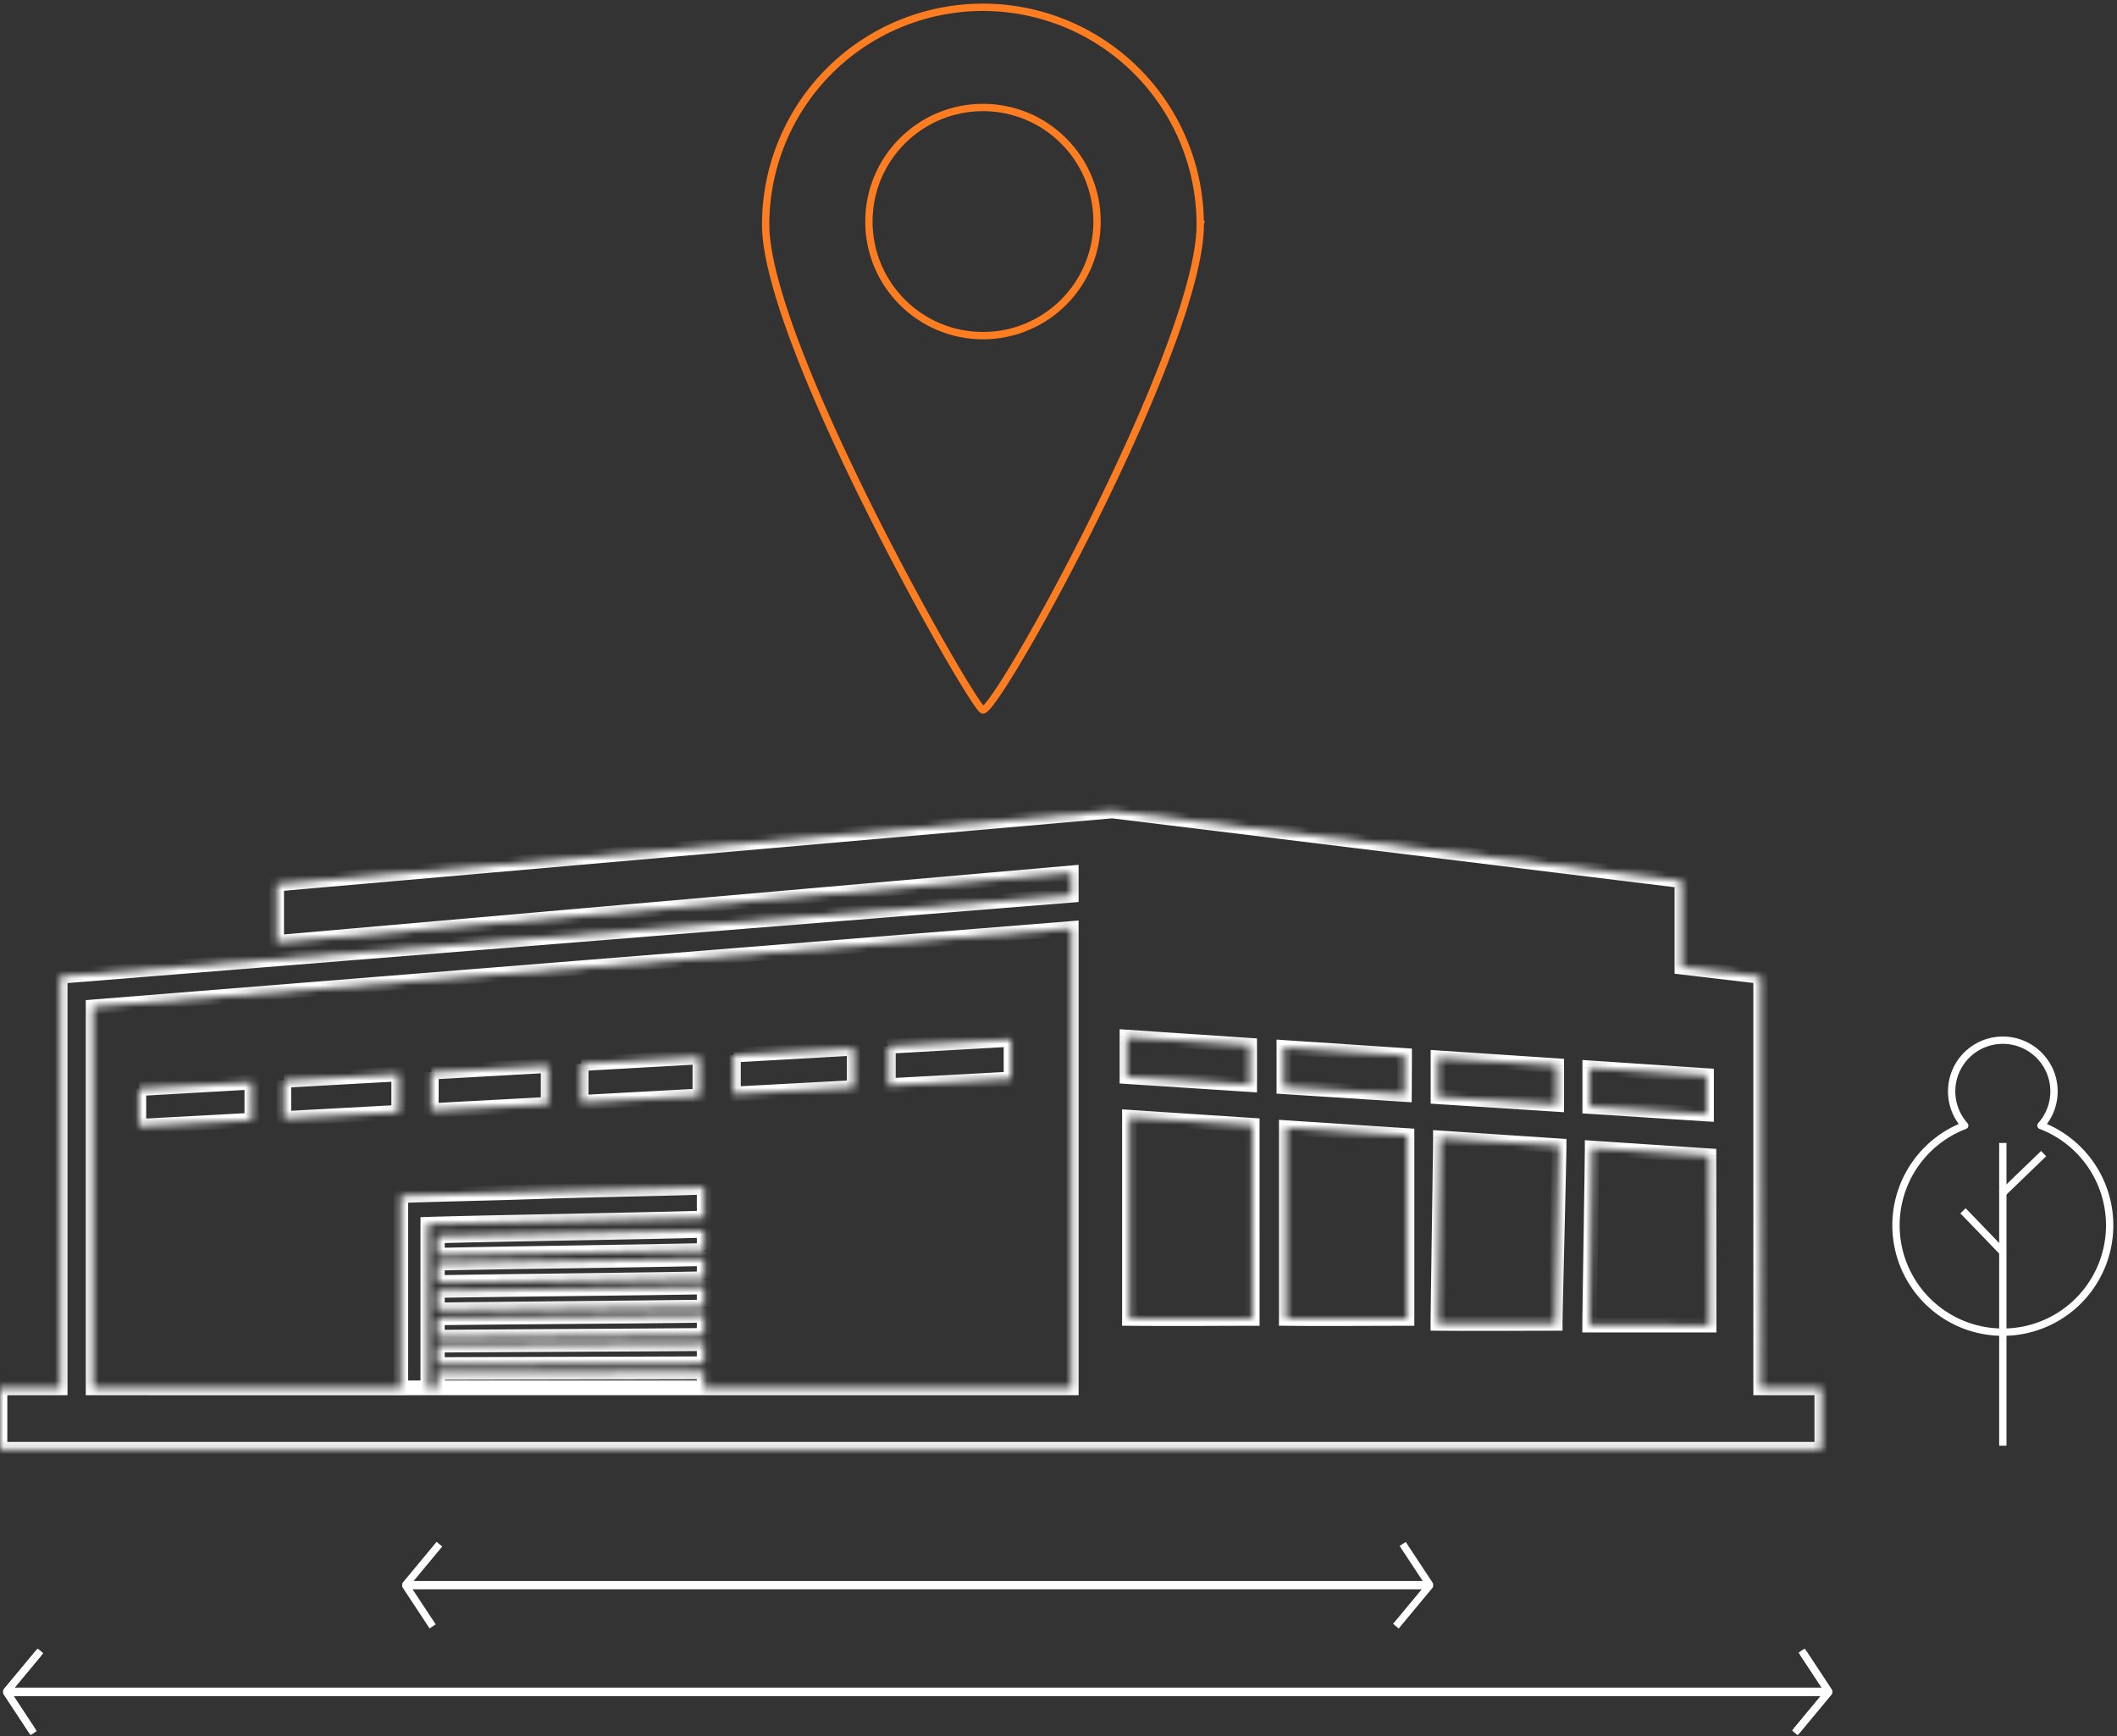 <svg width="289" height="237" viewBox="0 0 289 237" fill="none" xmlns="http://www.w3.org/2000/svg">
  <rect x="0" y="0" width="289" height="237" fill="#333333" stroke="none"/>
  <mask id="plocha__a" fill="#fff">
    <path fill-rule="evenodd" clip-rule="evenodd" d="M.015 197.834h248.687v-8.38h-8.345V133.3l-10.757-1.271v-11.801l-77.767-9.521-114.064 9.976v7.966l108.477-9.501v3.061L8.216 133.273v56.181H0v8.38h.015Zm21.499-8.38H12.71v-52.005l133.535-10.704v62.709H21.513Zm78.134 0h-3.521v-2.183c-9.081.027-27.757.053-36.42.08v2.103h-1.305v-22.335c9.07-.276 28.189-.56 37.725-.851v-4.198c-5.46.196-16.89.39-22.188.586-5.22.191-14.152.376-19.225.558v26.246h-34.33l79.264-.006Zm-3.521-3.298c-9.081.041-27.757.08-36.42.118v-2.641c8.663-.071 27.339-.138 36.42-.211v2.743-.009Zm0-3.867c-9.081.085-27.757.173-36.42.255v-2.64c8.663-.115 27.339-.229 36.42-.35v2.747-.012Zm0-3.867c-9.081.135-27.757.264-36.42.39v-2.641c8.663-.155 27.339-.32 36.42-.484v2.744-.009Zm0-3.865c-9.081.182-27.757.356-36.42.523v-2.641c8.663-.2 27.339-.405 36.42-.619v2.746-.009Zm0-3.864c-9.081.223-27.757.44-36.42.657v-2.64c8.663-.247 27.339-.499 36.42-.754v2.746-.009Zm-77.17-22.086c5.12-.285 10.26-.579 15.42-.88v5.179l-15.42.839v-5.143.005Zm19.789-1.117 15.683-.881v5.223c-5.252.286-10.48.569-15.683.851v-5.199.006Zm20.134-1.133 15.945-.901v5.282l-15.945.865v-5.252.006Zm20.458-1.156 16.205-.916v5.314l-16.205.88v-5.281.003Zm20.788-1.174 16.479-.93v5.355l-16.479.88v-5.311.006Zm21.126-1.191 16.764-.951v5.402l-16.74.904v-5.361l-.024.006Zm111.714 3.999v5.244l-15.942-1.03v-5.282l15.942 1.059v.009Zm-20.454-1.355v5.281c-5.37-.346-10.772-.693-16.206-1.041v-5.323c5.428.358 10.83.717 16.206 1.077v.006Zm-20.766-1.403-.023 5.332-16.458-1.057v-5.369l16.481 1.094Zm-21.149-1.388v5.367l-16.752-1.086v-5.402l16.752 1.121Zm62.698 15.085c0 1.76.02 21.375.02 23.121H217.01c0-1.76.343-22.426.343-24.18 5.346.352 10.66.705 15.942 1.059Zm-20.455-1.359c0 1.761-.531 22.482-.531 24.24-5.575 0-9.234.053-16.015 0 0-1.761.341-23.547.341-25.316l16.205 1.076Zm-20.765-1.402v24.97c-5.37 0-10.892.056-16.478 0v-26.05l16.478 1.08Zm-21.126-1.403v26.373c-5.663 0-9.322.056-16.766 0v-27.479l16.766 1.106Z" />
  </mask>
  <path d="M248.702 197.834v1h1v-1h-1Zm0-8.38h1v-1h-1v1Zm-8.345 0h-1v1h1v-1Zm0-56.154h1v-.889l-.883-.104-.117.993Zm-10.757-1.271h-1v.889l.883.104.117-.993Zm0-11.801h1v-.885l-.878-.108-.122.993Zm-77.767-9.521.121-.993-.104-.013-.104.009.087.997Zm-114.064 9.976-.087-.996-.913.079v.917h1Zm0 7.966h-1v1.092l1.087-.096-.087-.996Zm108.477-9.501h1v-1.091l-1.087.095.087.996Zm0 3.061.08.996.92-.073v-.923h-1ZM8.216 133.273l-.08-.996-.92.073v.923h1Zm0 56.181v1h1v-1h-1Zm-8.216 0v-1h-1v1h1Zm0 8.38h-1v1h1v-1Zm12.71-8.38h-1v1h1v-1Zm0-52.005-.079-.997-.92.074v.923h1Zm133.536-10.704h1v-1.084l-1.08.087.08.997Zm0 62.709v1h1v-1h-1Zm-46.598 0v1-2 1Zm-3.521 0h-1v1h1v-1Zm0-2.183h1v-1.003l-1.003.003.003 1Zm-36.42.08-.002-1-.997.003v.997h1Zm0 2.103v1h1v-1h-1Zm-1.305 0h-1v1h1v-1Zm0-22.335-.03-.999-.97.029v.97h1Zm37.725-.851.03 1 .97-.03v-.97h-1Zm0-4.198h1v-1.037l-1.036.037.036 1Zm-22.188.586.036 1-.036-1Zm-19.225.558-.036-.999-.964.034v.965h1Zm0 26.246v1h1v-1h-1Zm-34.33 0v-1 2-1Zm75.743-3.304h1v-1.004l-1.004.004.004 1Zm-36.42.118h-1v1.004l1.005-.004-.004-1Zm0-2.641-.007-1-.992.008v.992h1Zm36.42-.211h1v-1.008l-1.008.008.008 1Zm0-1.133h1v-1.009l-1.01.009.01 1Zm-36.42.255h-1v1.01l1.01-.01-.01-1Zm0-2.64-.012-1-.987.013v.987h1Zm36.42-.35h1v-1.013l-1.013.013.013 1Zm0-1.132h1v-1.015l-1.015.015.015 1Zm-36.42.39h-1v1.015l1.015-.015-.014-1Zm0-2.641-.017-1-.982.018v.982h1Zm36.42-.484h1v-1.018l-1.018.018.018 1Zm0-1.13h1v-1.02l-1.02.021.02.999Zm-36.42.523h-1v1.019l1.02-.019-.02-1Zm0-2.641-.022-1-.977.023v.977h1Zm36.42-.619h1v-1.024l-1.024.024.024 1Zm0-1.127h1v-1.025l-1.024.025.024 1Zm-36.42.657h-1v1.026l1.026-.026-.025-1Zm0-2.64-.028-1-.971.028v.972h1Zm36.42-.754h1v-1.029l-1.028.029.028 1Zm-77.17-19.349h-1a1.001 1.001 0 0 0 1.056.999l-.055-.999Zm15.42-.88h1v-1.06l-1.058.062.058.998Zm0 5.179.054.999.946-.052v-.947h-1Zm-15.42.839h-1v1.056l1.055-.057-.054-.999Zm19.789-6.255h-1v1.057l1.056-.059-.056-.998Zm15.683-.881h1v-1.057l-1.056.059.056.998Zm0 5.223.054.999.946-.052v-.947h-1Zm-15.683.851h-1v1.056l1.054-.057-.054-.999Zm20.134-6.326h-1v1.058l1.057-.06-.057-.998Zm15.945-.901h1v-1.058l-1.057.06.057.998Zm0 5.282.054.998.946-.051v-.947h-1Zm-15.945.865h-1v1.056l1.055-.057-.055-.999Zm20.458-6.402h-1v1.058l1.056-.06-.056-.998Zm16.205-.916h1v-1.058l-1.056.06.056.998Zm0 5.314.054.999.946-.052v-.947h-1Zm-16.205.88h-1v1.056l1.054-.057-.054-.999Zm20.788-6.452h-1v1.058l1.057-.059-.057-.999Zm16.479-.93h1v-1.058l-1.057.06.057.998Zm0 5.355.053.999.947-.051v-.948h-1Zm-16.479.88h-1v1.055l1.054-.056-.054-.999Zm21.126-6.496-.242-.97.299 1.968-.057-.998Zm16.764-.951h1v-1.058l-1.057.06.057.998Zm0 5.402.053.999.947-.051v-.948h-1Zm-16.74.904h-1v1.055l1.054-.057-.054-.998Zm0-5.361h1v-1.281l-1.243.311.243.97Zm111.69 9.249-.065.998 1.065.068v-1.066h-1Zm-15.942-1.03h-1v.937l.936.061.064-.998Zm0-5.282.067-.998-1.067-.07v1.068h1Zm15.942 1.059h1v-.935l-.934-.062-.066.997Zm-20.454 3.935-.065.998 1.065.069v-1.067h-1Zm-16.206-1.041h-1v.938l.936.06.064-.998Zm0-5.323.066-.998-1.066-.07v1.068h1Zm16.206 1.077h1v-.936l-.934-.062-.066.998Zm-20.766-1.397 1 .004.005-.939-.938-.063-.067.998Zm-.023 5.332-.064.997 1.059.068.005-1.061-1-.004Zm-16.458-1.057h-1v.938l.936.06.064-.998Zm0-5.369.066-.998-1.066-.071v1.069h1Zm-4.668-.294h1v-.935l-.933-.063-.067.998Zm0 5.367-.065.998 1.065.069v-1.067h-1Zm-16.752-1.086h-1v.938l.936.06.064-.998Zm0-5.402.067-.997-1.067-.072v1.069h1Zm79.45 16.206h1v-.935l-.934-.063-.066.998Zm.02 23.121v1h1v-1h-1Zm-16.305 0h-1v1h1v-1Zm.343-24.18.066-.998-1.066-.07v1.068h1Zm-4.513-.3h1v-.935l-.933-.062-.067.997Zm-.531 24.24v1h1v-1h-1Zm-16.015 0h-1v.992l.993.008.007-1Zm.341-25.316.066-.998-1.066-.071v1.069h1Zm-4.56-.326h1v-.937l-.935-.061-.065.998Zm0 24.97v1h1v-1h-1Zm-16.478 0h-1v.99l.99.01.01-1Zm0-26.05.065-.998-1.065-.07v1.068h1Zm-4.648-.323h1v-.936l-.934-.062-.066.998Zm0 26.373v1h1v-1h-1Zm-16.766 0h-1v.992l.992.008.008-1Zm0-27.479.066-.998-1.066-.07v1.068h1ZM.015 198.834h248.687v-2H.015v2Zm249.687-1v-8.38h-2v8.38h2Zm-1-9.38h-8.345v2h8.345v-2Zm-7.345 1V133.3h-2v56.154h2Zm-.883-57.147-10.756-1.271-.235 1.986 10.757 1.271.234-1.986Zm-9.874-.278v-11.801h-2v11.801h2Zm-.878-12.794-77.768-9.521-.243 1.985 77.768 9.522.243-1.986Zm-77.976-9.525-114.064 9.977.174 1.992 114.064-9.976-.174-1.993ZM36.769 120.683v7.966h2v-7.966h-2Zm1.087 8.962 108.477-9.501-.174-1.992-108.477 9.501.174 1.992Zm107.39-10.497v3.061h2v-3.061h-2Zm.92 2.064L8.136 132.277l.16 1.993 138.03-11.065-.16-1.993ZM7.216 133.273v56.181h2v-56.181h-2Zm1 55.181H0v2h8.216v-2Zm-9.216 1v8.38h2v-8.38h-2Zm1 9.38h.015v-2H0v2Zm21.514-10.38H12.71v2h8.803v-2Zm-7.803 1v-52.005h-2v52.005h2Zm-.92-51.008 133.535-10.704-.16-1.994-133.535 10.704.16 1.994Zm132.455-11.701v62.709h2v-62.709h-2Zm1 61.709H97.999v2h48.247v-2Zm-48.247 0H21.513v2H98v-2Zm1.65 0h-3.522v2h3.521v-2Zm-2.522 1v-2.183h-2v2.183h2Zm-1.003-3.183c-9.07.027-27.767.053-36.42.08l.007 2c8.67-.027 27.326-.053 36.419-.08l-.006-2Zm-37.416 1.08v2.103h2v-2.103h-2Zm1 1.103h-1.306v2h1.306v-2Zm-.306 1v-22.335h-2v22.335h2Zm-.97-21.335c4.529-.138 11.57-.278 18.678-.42 7.103-.142 14.273-.286 19.047-.431l-.06-1.999c-4.762.145-11.92.289-19.027.431-7.103.141-14.157.282-18.698.42l.06 1.999Zm38.695-1.851v-4.198h-2v4.198h2Zm-1.036-5.198c-2.722.098-6.937.196-11.142.293-4.199.098-8.39.195-11.047.294l.074 1.999c2.64-.098 6.814-.196 11.02-.293 4.199-.098 8.429-.196 11.167-.294l-.072-1.999Zm-22.189.587c-2.604.095-6.136.189-9.657.282-3.518.093-7.025.184-9.567.276l.072 1.998c2.53-.091 6.026-.182 9.548-.275 3.517-.093 7.061-.187 9.677-.282l-.073-1.999Zm-20.188 1.557v26.246h2v-26.246h-2Zm1 25.246h-34.33v2h34.33v-2Zm-34.33 2 79.264-.006v-2l-79.264.006v2Zm75.738-5.304c-9.109.042-27.725.079-36.419.118l.01 2c8.629-.038 27.365-.077 36.419-.118l-.01-2Zm-35.414 1.118v-2.641h-2v2.641h2Zm-.992-1.641c4.329-.035 11.161-.07 18.05-.105 6.885-.034 13.827-.07 18.37-.106l-.017-2c-4.539.036-11.476.072-18.364.106-6.886.035-13.722.07-18.055.105l.016 2Zm35.411-1.211v2.743h2v-2.743h-2Zm2 2.743v-.009h-2v.009h2Zm-1.01-4.876c-4.538.043-11.476.086-18.363.129-6.886.043-13.723.085-18.056.126l.02 2c4.328-.041 11.16-.083 18.048-.126 6.886-.043 13.828-.086 18.37-.129l-.018-2Zm-35.41 1.255v-2.64h-2v2.64h2Zm-.986-1.641c4.328-.057 11.16-.114 18.048-.172 6.885-.058 13.828-.116 18.371-.177l-.026-2c-4.538.061-11.474.119-18.362.177-6.886.058-13.724.115-18.057.173l.026 1.999Zm35.406-1.349v2.747h2v-2.747h-2Zm2 2.747v-.012h-2v.012h2Zm-1.015-4.879c-4.537.067-11.473.133-18.361.198-6.886.065-13.724.129-18.058.192l.03 2c4.327-.063 11.158-.127 18.046-.192 6.886-.065 13.829-.131 18.373-.198l-.03-2Zm-35.404 1.39v-2.641h-2v2.641h2Zm-.982-1.641c4.327-.078 11.157-.157 18.046-.239 6.885-.081 13.828-.163 18.373-.245l-.036-2c-4.537.082-11.472.165-18.36.246-6.886.081-13.724.161-18.06.238l.037 2Zm35.401-1.484v2.744h2v-2.744h-2Zm2 2.744v-.009h-2v.009h2Zm-1.02-4.873c-4.536.091-11.471.179-18.36.266-6.885.087-13.723.172-18.059.256l.04 2c4.326-.084 11.156-.169 18.045-.256 6.885-.087 13.829-.176 18.374-.267l-.04-1.999Zm-35.4 1.522v-2.641h-2v2.641h2Zm-.976-1.641c4.326-.1 11.155-.201 18.044-.304 6.885-.103 13.83-.208 18.376-.315l-.048-2c-4.535.107-11.47.212-18.358.315-6.885.103-13.724.204-18.06.304l.046 2Zm35.396-1.619v2.746h2v-2.746h-2Zm2 2.746v-.009h-2v.009h2Zm-1.024-4.873c-4.536.112-11.47.222-18.359.331-6.885.109-13.725.218-18.061.327l.05 1.999c4.325-.108 11.154-.217 18.043-.326 6.885-.109 13.83-.22 18.376-.331l-.05-2Zm-35.395 1.657v-2.64h-2v2.64h2Zm-.972-1.641c4.325-.123 11.153-.247 18.042-.373 6.885-.126 13.83-.253 18.377-.381l-.056-1.999c-4.535.127-11.468.254-18.357.38-6.885.126-13.725.251-18.063.374l.057 1.999Zm35.391-1.753v2.746h2v-2.746h-2Zm2 2.746v-.009h-2v.009h2Zm-78.113-21.096c5.12-.286 10.26-.579 15.421-.88l-.116-1.997c-5.16.301-10.299.594-15.417.88l.111 1.997Zm14.363-1.879v5.179h2v-5.179h-2Zm.946 4.181-15.42.839.11 1.997 15.418-.839-.108-1.997Zm-14.365 1.837v-5.143h-2v5.143h2Zm-2-5.143v.005h2v-.005h-2Zm20.844-.114 15.683-.88-.112-1.997-15.683.88.112 1.997Zm14.627-1.879v5.223h2v-5.223h-2Zm.946 4.225-15.683.851.108 1.997 15.684-.851-.11-1.997Zm-14.629 1.849v-5.199h-2v5.199h2Zm-2-5.199v.006h2v-.006h-2Zm21.19-.129 15.945-.9-.113-1.997-15.944.901.113 1.996Zm14.889-1.899v5.282h2v-5.282h-2Zm.946 4.283-15.945.866.109 1.997 15.944-.866-.108-1.997Zm-14.89 1.864v-5.252h-2v5.252h2Zm-2-5.252v.006h2v-.006h-2Zm21.513-.152 16.206-.915-.113-1.997-16.206.915.113 1.997Zm15.15-1.914v5.314h2v-5.314h-2Zm.945 4.316-16.206.88.109 1.997 16.205-.88-.108-1.997Zm-15.151 1.878v-5.281h-2v5.281h2Zm-2-5.281v.003h2v-.003h-2Zm21.845-.172 16.478-.931-.113-1.996-16.478.93.113 1.997Zm15.422-1.929v5.355h2v-5.355h-2Zm.946 4.356-16.478.881.107 1.997 16.478-.88-.107-1.998Zm-15.425 1.879v-5.311h-2v5.311h2Zm-2-5.311v.006h2v-.006h-2Zm22.183-.187 16.763-.95-.113-1.997-16.763.951.113 1.996Zm15.707-1.949v5.402h2v-5.402h-2Zm.946 4.404-16.74.903.108 1.997 16.739-.903-.107-1.997Zm-15.686 1.902v-5.361h-2v5.361h2Zm-1.243-6.331-.023.006.485 1.94.024-.006-.486-1.94Zm110.933 4.975v5.244h2v-5.244h-2Zm1.064 4.246-15.941-1.03-.129 1.996 15.941 1.03.129-1.996Zm-15.006-.032v-5.282h-2v5.282h2Zm-1.066-4.284 15.942 1.059.132-1.995-15.941-1.06-.133 1.996Zm15.008.061v.009h2v-.009h-2Zm-20.454-1.346v5.281h2v-5.281h-2Zm1.064 4.283c-5.37-.346-10.772-.693-16.206-1.041l-.128 1.996c5.434.348 10.836.695 16.205 1.041l.129-1.996Zm-15.27-.043v-5.323h-2v5.323h2Zm-1.066-4.325c5.428.358 10.83.717 16.205 1.077l.133-1.996c-5.375-.36-10.777-.719-16.206-1.077l-.132 1.996Zm15.272.079v.006h2v-.006h-2Zm-20.766-1.401-.023 5.331 2 .009.023-5.332-2-.008Zm1.041 4.338-16.458-1.057-.128 1.996 16.458 1.056.128-1.995Zm-15.522-.059v-5.369h-2v5.369h2Zm-1.066-4.372 16.481 1.095.133-1.996-16.482-1.094-.132 1.995Zm-5.602-1.291v5.367h2v-5.367h-2Zm1.064 4.369-16.751-1.086-.129 1.996 16.751 1.086.129-1.996Zm-15.816-.088v-5.402h-2v5.402h2Zm-1.066-4.404 16.751 1.121.134-1.996-16.752-1.12-.133 1.995Zm78.516 15.208.01 11.567.01 11.554h2l-.01-11.556-.01-11.565h-2Zm1.02 22.121H217.01v2h16.305v-2Zm-15.305 1c0-.87.085-6.463.171-12.077.086-5.597.172-11.216.172-12.103h-2c0 .867-.085 6.458-.171 12.072-.086 5.598-.172 11.218-.172 12.108h2Zm-.723-23.183c5.346.353 10.66.706 15.941 1.06l.133-1.996c-5.281-.354-10.596-.707-15.942-1.059l-.132 1.995Zm-5.447-1.297c0 .865-.132 6.465-.265 12.098-.132 5.607-.266 11.247-.266 12.142h2c0-.863.132-6.462.265-12.095.133-5.608.266-11.249.266-12.145h-2Zm.469 23.24c-5.588 0-9.23.053-16.007 0l-.015 2c6.785.053 10.461 0 16.022 0v-2Zm-15.015 1c0-.871.085-6.745.171-12.641.084-5.88.17-11.781.17-12.675h-2c0 .875-.085 6.751-.17 12.646-.085 5.88-.171 11.78-.171 12.67h2Zm-.726-24.319 16.206 1.077.133-1.995-16.206-1.077-.133 1.995Zm-5.493-1.323v24.97h2v-24.97h-2Zm1 23.97c-5.384 0-10.887.056-16.468 0l-.02 2c5.592.056 11.133 0 16.488 0v-2Zm-15.478 1v-26.05h-2v26.05h2Zm-1.066-25.052 16.479 1.08.13-1.996-16.478-1.08-.131 1.996Zm-5.582-1.321v26.373h2V153.61h-2Zm1 25.373c-5.677 0-9.318.056-16.759 0l-.015 2c7.448.056 11.124 0 16.774 0v-2Zm-15.766 1v-27.479h-2v27.479h2Zm-1.066-26.481 16.766 1.106.132-1.996-16.766-1.106-.132 1.996Z" fill="#fff" mask="url(#plocha__a)" />
  <path d="M134.189 45.817c8.6 0 15.572-6.972 15.572-15.572 0-8.6-6.972-15.572-15.572-15.572-8.6 0-15.572 6.972-15.572 15.572 0 8.6 6.972 15.572 15.572 15.572Z" stroke="#FF7D21" stroke-miterlimit="10" />
  <path clip-rule="evenodd" d="M163.85 30.647c0 16.388-27.564 66.269-29.665 66.269-1.174 0-29.662-49.881-29.662-66.254a29.66 29.66 0 0 1 50.636-20.974 29.66 29.66 0 0 1 8.688 20.974l.003-.015Z" stroke="#FF7D21" stroke-miterlimit="10" />
  <path d="m5.199 225.742-4.27 5.14h248.688l-3.389-5.14m-.88 10.422 4.269-5.141H.93l3.386 5.141" stroke="#fff" stroke-linecap="round" stroke-linejoin="round" />
  <path d="m59.668 211.179-4.27 5.141h139.75l-3.389-5.141m-.88 10.422 4.269-5.141H55.398l3.39 5.141m-53.589 4.141-4.27 5.14h248.688l-3.389-5.14m-.88 10.422 4.269-5.141H.93l3.386 5.141m269.098-79.643v40.333" stroke="#fff" stroke-linecap="square" stroke-linejoin="round" />
  <path clip-rule="evenodd" d="M278.618 153.643a6.983 6.983 0 0 0 1.175-7.511 6.99 6.99 0 0 0-6.379-4.137 6.987 6.987 0 0 0-5.204 11.648 14.584 14.584 0 0 0-9.14 16.272 14.588 14.588 0 0 0 23.676 8.564 14.588 14.588 0 0 0-4.128-24.836Z" stroke="#fff" stroke-linecap="round" stroke-linejoin="round" />
  <path d="m268.328 165.646 4.862 5.041m5.433-12.86-5.041 4.862" stroke="#fff" stroke-linecap="square" stroke-linejoin="round" />
</svg>
